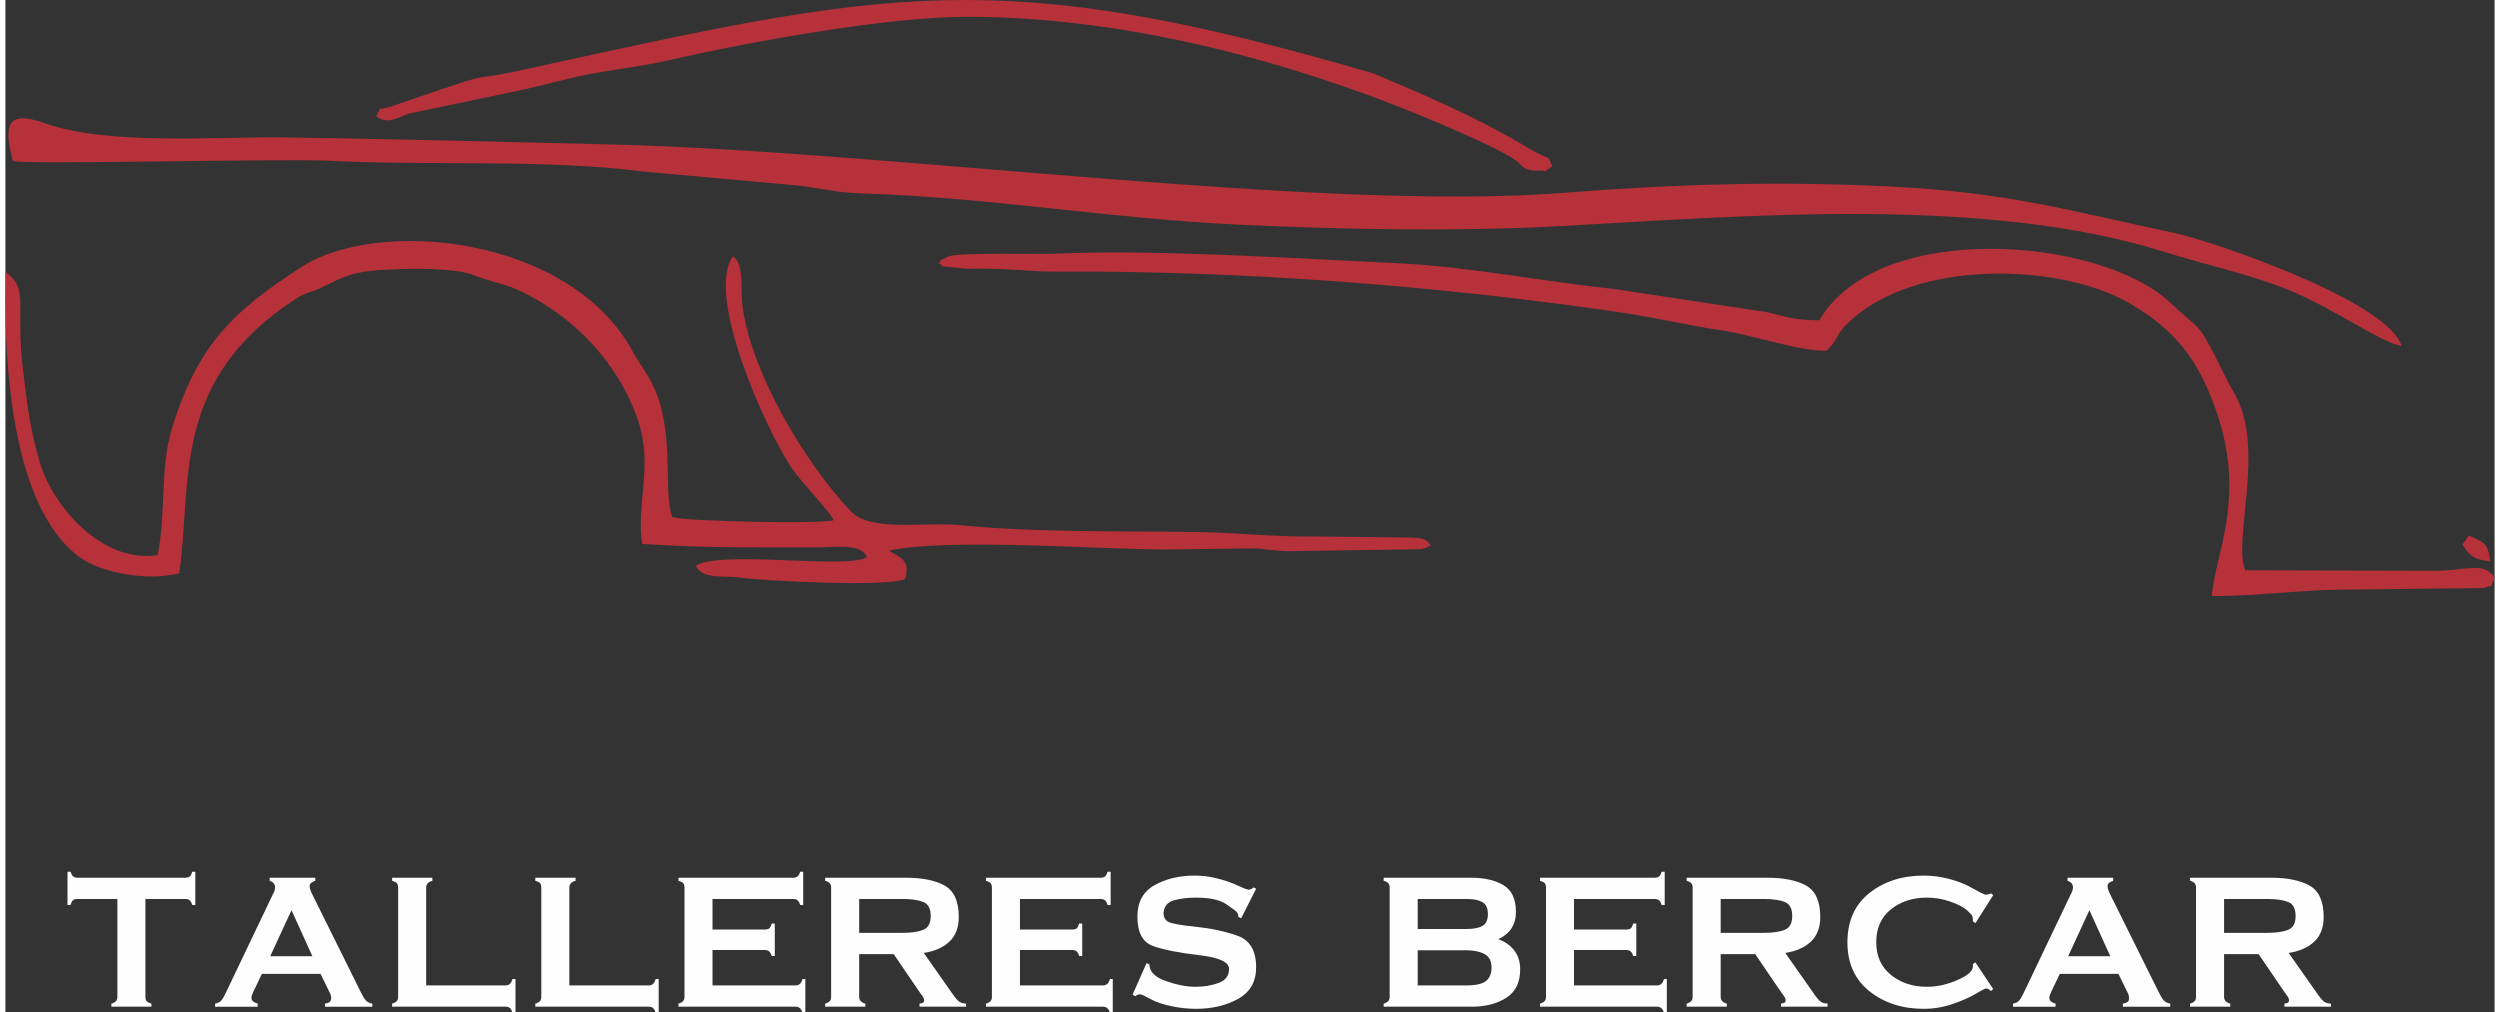 <?xml version="1.0" encoding="UTF-8"?>
<!DOCTYPE svg PUBLIC "-//W3C//DTD SVG 1.1//EN" "http://www.w3.org/Graphics/SVG/1.1/DTD/svg11.dtd">
<!-- Creator: CorelDRAW X8 -->
<svg xmlns="http://www.w3.org/2000/svg" xml:space="preserve" width="200px" height="81px" version="1.1" style="shape-rendering:geometricPrecision; text-rendering:geometricPrecision; image-rendering:optimizeQuality; fill-rule:evenodd; clip-rule:evenodd"
viewBox="0 0 19620783 7980874"
 xmlns:xlink="http://www.w3.org/1999/xlink">
 <rect x="0" y="0" width="19620783" height="7980874" fill="#333333" stroke="none"/>
 <defs>
  <style type="text/css">
   <![CDATA[
    .fil0 {fill:#B7313A}
    .fil1 {fill:#FEFEFE;fill-rule:nonzero}
   ]]>
  </style>
 </defs>
 <g id="Capa_x0020_1">
  <path class="fil0" d="M59167 1269318c94777,30705 2125675,-21239 2486971,-2440 786187,40916 1715167,-14042 2470173,84224l1179359 106732c194763,14444 317598,59826 559706,67206 1013046,30914 1942612,198886 2980008,246525 816258,37488 1703675,55446 2540575,9820 1433313,-78161 3327799,-241876 4749255,206316 324795,102413 667865,173511 979339,301067 348633,142781 744660,424843 883111,437627 -112905,-358270 -1506486,-828823 -1779068,-887173 -868691,-186003 -1335487,-324405 -2265797,-369884 -883952,-43198 -1710641,-17079 -2553091,50127 -1912138,152541 -5331652,-328284 -7513102,-380668 -853076,-20495 -1720816,-43442 -2580943,-55776 -521669,-7478 -1383077,65694 -1879944,-110196 -296956,-105134 -335506,-2013 -256552,296493z"/>
  <path class="fil0" d="M1199342 4375198c-426196,70549 -825749,-375849 -929724,-736816 -80174,-278304 -95399,-435883 -130204,-719115 -62534,-508859 50774,-639429 -136328,-773353 -18579,656923 31865,1834294 576066,2241423 172035,128715 539723,196421 791213,131033 104292,-699181 -78137,-1522247 924064,-2166019 80589,-51762 108745,-43686 183014,-79356 221065,-106220 261176,-140110 630377,-151870 157201,-5002 423488,-4392 565550,40380l40953 16066c6649,2452 13785,6063 20519,8528l245805 74001c452608,185930 849550,577883 1009276,1063917 116785,355343 -20580,652494 29938,963602 571576,35512 851014,24191 1376305,26912 129497,671 348853,-35598 395833,75587 -148113,102536 -1141920,-57654 -1349748,68865 46809,109404 225846,77430 338934,92813 215282,29278 1186362,76429 1311637,11187 40893,-144099 -33316,-167009 -128752,-222187 463173,-101938 1652353,-10284 2176803,-9637l719859 -8821c2135,147 173219,20630 242377,22154l1051974 -15529c58508,-14871 46723,-11260 78442,-31645 -37440,-48627 -42125,-57728 -193262,-60765l-732278 -8223c-314573,4441 -583336,-29339 -903691,-34390 -617324,-9735 -1300317,4295 -1876797,-54250 -277352,-28156 -706293,56446 -862481,-108416 -366286,-386646 -776330,-1081801 -852491,-1600444 -24289,-165265 17958,-333750 -76587,-412021 -219601,299128 244487,1341233 459488,1666467 79052,119578 310352,350939 331688,414912 -71305,31597 -1187204,10528 -1271635,-25460 -68914,-212207 11772,-604636 -117480,-958612 -53714,-147100 -137304,-241242 -191359,-341789 -490572,-912597 -2002352,-1064491 -2612319,-670220 -529611,342326 -819601,607674 -1023184,1279626 -94179,310912 -42576,672818 -111795,991465z"/>
  <path class="fil0" d="M7355596 2079062c7674,5026 19641,1134 24789,11882 5124,10711 18055,8795 25204,10699l169779 16578c79747,-829 154870,-780 234764,1440 167716,4648 312462,21910 466393,21056 1467716,-8100 3014300,110477 4453603,321794 285599,41930 515484,100035 812270,143843 214977,31730 605905,165179 812891,157786 105292,-101071 62692,-117333 170095,-220161 533685,-510994 1678765,-466869 2216671,-154224 366090,212793 553081,453583 696265,884696 222040,668634 -28083,1115460 -45979,1423225 368213,2452 734266,-54434 1123730,-51006l1017072 -11467c105695,-37379 37769,17311 87640,-81675 -81186,-129776 -219966,-56971 -463477,-54494l-1501020 -3709c-102231,-234374 160946,-963956 -84017,-1388639 -106110,-183942 -213635,-449351 -293004,-526329 -82309,-79820 -117443,-102340 -215819,-195189 -547714,-516887 -2299430,-660437 -2765055,139365 -188724,280 -247049,-23093 -403798,-62424l-1206833 -183234c-562341,-58545 -1158840,-177281 -1695465,-202851 -774378,-36891 -1941807,-112734 -2716246,-76100 -117784,5575 -757360,-11906 -840279,20947 -8210,3245 -15102,7051 -22520,10918 -69072,35976 -15493,-4331 -57654,47273z"/>
  <path class="fil0" d="M2922134 916269c92825,68511 158823,13041 266763,-22825l888564 -185809c154895,-33633 396674,-101144 559791,-129874 210098,-37001 400395,-58435 604600,-105463 612432,-141074 1697539,-338313 2330039,-339764 1379063,-3160 2873410,429356 4109557,1008959 67377,31596 177879,88909 228335,125629 33439,24325 60351,87896 183405,77783 96790,-7966 -24777,48663 100145,-33280 -51103,-111697 13004,-22581 -207267,-154968 -374300,-224944 -795263,-405995 -1197891,-576285 -2990511,-876133 -3836462,-658155 -6749215,-20983 -375032,82028 -169900,-1110 -597414,142805l-389806 133046c-145307,50579 -67292,-19543 -129606,81029z"/>
  <path class="fil0" d="M19367427 4291767c65926,102438 90544,114625 219174,133888 -21581,-146746 -38111,-143953 -168681,-205132l-50493 71244z"/>
  <path class="fil1" d="M1103712 7857416c0,13212 2537,23875 7612,32012 5087,8124 18299,15237 39636,21336l0 24387 -315512 0 0 -24387c15237,-4062 26924,-10162 35049,-18287 8137,-8137 12199,-19824 12199,-35061l0 -771254 -315512 0c-13212,0 -23886,2537 -32011,7612 -8125,5087 -15237,18299 -21337,39636l-24386 0 0 -262164 24386 0c4063,15237 10163,26924 18287,35048 8125,8137 19812,12200 35061,12200l852039 0c13212,0 23874,-2538 32011,-7625 8125,-5075 15237,-18287 21337,-39623l24386 0 0 262164 -24386 0c-4062,-15237 -10162,-26924 -18287,-35061 -8137,-8125 -19824,-12187 -35061,-12187l-315511 0 0 771254z"/>
  <path id="1" class="fil1" d="M2021944 7676037l-68597 143269c-5075,12199 -8637,21092 -10662,26680 -2037,5587 -3050,11943 -3050,19055 0,12187 4319,21837 12956,28961 8637,7113 20580,12700 35817,16762l0 24387 -335323 0 0 -24387c21336,-4062 37086,-11687 47248,-22861 10162,-11175 21336,-29474 33536,-54873l373434 -781929c5075,-9150 9394,-18543 12956,-28193 3550,-9662 5331,-19055 5331,-28205 0,-25399 -14225,-42673 -42673,-51823l0 -24386 359709 0 0 24386c-10162,3050 -20067,7625 -29717,13724 -9650,6088 -14481,16250 -14481,30474 0,6100 1013,12712 3050,19824 2025,7113 5587,16762 10662,28962l388684 783442c14224,29473 27180,51066 38867,64778 11687,13725 29217,22618 52579,26680l0 24387 -373434 0 0 -24387c15249,-2037 27180,-6099 35829,-12199 8637,-6088 12956,-15749 12956,-28961 0,-18287 -4575,-35049 -13724,-50298l-70110 -143269 -461843 0zm233203 -501479l-167668 362772 332286 0 -164618 -362772z"/>
  <path id="2" class="fil1" d="M3943110 7767483c27436,0 45223,-16762 53347,-50298l24387 0 0 263689 -24387 0c-4062,-14725 -10162,-26168 -18287,-34036 -8124,-7881 -19811,-11687 -35060,-11687l-894713 0 0 -24387c15237,-4062 26924,-10162 35049,-18287 8137,-8137 12199,-19824 12199,-35061l0 -861188c0,-13212 -2537,-23874 -7624,-32011 -5075,-8125 -18287,-15237 -39624,-21337l0 -24386 317037 0 0 24386c-32524,8125 -48773,25912 -48773,53348l0 771255 626449 0z"/>
  <path id="3" class="fil1" d="M5071683 7767483c27437,0 45223,-16762 53348,-50298l24387 0 0 263689 -24387 0c-4062,-14725 -10162,-26168 -18287,-34036 -8124,-7881 -19811,-11687 -35061,-11687l-894712 0 0 -24387c15237,-4062 26924,-10162 35049,-18287 8137,-8137 12199,-19824 12199,-35061l0 -861188c0,-13212 -2537,-23874 -7624,-32011 -5075,-8125 -18287,-15237 -39624,-21337l0 -24386 317037 0 0 24386c-32524,8125 -48773,25912 -48773,53348l0 771255 626448 0z"/>
  <path id="4" class="fil1" d="M5573808 7767483l653885 0c28462,0 46748,-16762 54873,-50298l22862 0 0 263689 -22862 0c-4062,-13712 -10418,-24887 -19055,-33280 -8637,-8381 -20568,-12443 -35818,-12443l-922148 0 0 -24387c15237,-4062 26924,-10162 35049,-18287 8137,-8137 12199,-19824 12199,-35061l0 -861188c0,-13212 -2538,-23874 -7625,-32011 -5075,-8125 -18286,-15237 -39623,-21337l0 -24386 905387 0c15237,0 26924,-3806 35061,-11431 8124,-7625 14224,-19556 18286,-35817l24387 0 0 262164 -24387 0c-4062,-15237 -10162,-26924 -18286,-35061 -8137,-8125 -19824,-12187 -35061,-12187l-637124 0 0 240827 413058 0c13212,0 23887,-2538 32011,-7625 8125,-5075 15237,-18287 21337,-39623l24386 0 0 256064 -24386 0c-4062,-15237 -10162,-26924 -18287,-35061 -8125,-8125 -19812,-12187 -35061,-12187l-413058 0 0 278926z"/>
  <path id="5" class="fil1" d="M6729819 7857416c0,27437 16249,45223 48773,53348l0 24387 -317037 0 0 -24387c15237,-4062 26924,-10162 35049,-18287 8137,-8137 12199,-19824 12199,-35061l0 -861188c0,-15237 -3806,-26924 -11431,-35061 -7624,-8125 -19567,-14224 -35817,-18287l0 -24386 635598 0c131082,0 233459,20836 307131,62497 73672,41661 110502,123970 110502,246915 0,83334 -24643,148112 -73916,194348 -49286,46235 -116614,75953 -201960,89165l198141 281975c29474,43698 52336,74185 68597,91459 16250,17274 38611,25911 67060,25911l0 24387 -367334 0 0 -24387c8124,-1012 16261,-3050 24386,-6099 8125,-3050 12199,-9650 12199,-19812 0,-10162 -5343,-22606 -16005,-37342 -10418,-14737 -17274,-24131 -20580,-28205l-203486 -298738 -272069 0 0 336848zm344473 -504516c67059,0 120407,-7881 160043,-23630 39623,-15749 59447,-52079 59447,-108977 0,-57922 -19568,-94764 -58691,-110514 -39123,-15749 -92715,-23617 -160799,-23617l-344473 0 0 266738 344473 0z"/>
  <path id="6" class="fil1" d="M7997099 7767483l653885 0c28461,0 46748,-16762 54873,-50298l22861 0 0 263689 -22861 0c-4063,-13712 -10419,-24887 -19056,-33280 -8637,-8381 -20568,-12443 -35817,-12443l-922149 0 0 -24387c15237,-4062 26924,-10162 35049,-18287 8137,-8137 12199,-19824 12199,-35061l0 -861188c0,-13212 -2537,-23874 -7624,-32011 -5075,-8125 -18287,-15237 -39624,-21337l0 -24386 905387 0c15237,0 26924,-3806 35061,-11431 8125,-7625 14224,-19556 18287,-35817l24386 0 0 262164 -24386 0c-4063,-15237 -10162,-26924 -18287,-35061 -8137,-8125 -19824,-12187 -35061,-12187l-637123 0 0 240827 413058 0c13212,0 23886,-2538 32011,-7625 8125,-5075 15237,-18287 21336,-39623l24387 0 0 256064 -24387 0c-4062,-15237 -10162,-26924 -18286,-35061 -8125,-8125 -19812,-12187 -35061,-12187l-413058 0 0 278926z"/>
  <path id="7" class="fil1" d="M9740691 7238580l-22093 -11687c0,-14737 -3306,-26424 -9918,-35305 -6600,-8893 -35305,-30486 -86116,-64778 -50810,-34305 -129557,-51323 -236252,-51323 -68085,0 -126764,7112 -176049,21337 -49285,14224 -76465,46748 -81540,97302 0,34548 12699,58679 38098,72403 25411,13712 97558,26668 216441,38611 118895,12187 227872,35561 326943,70109 99083,34549 148612,117627 148612,249465 0,113564 -47504,196629 -142513,248964 -95008,52079 -204497,78235 -328467,78235 -67072,0 -132095,-6856 -195104,-20324 -62998,-13456 -112796,-29462 -149369,-48005 -36586,-18543 -60460,-30998 -71647,-36842 -11175,-6087 -21337,-9137 -30474,-9137 -11187,0 -22874,5075 -35061,15237l-21337 -12187 109746 -248452 22861 9137c0,56910 42674,100608 128289,131094 85603,30474 164105,45723 235240,45723 67316,0 128288,-10162 182648,-30486 54617,-20324 81797,-57154 81797,-111014 0,-53860 -79259,-89677 -237521,-107964 -158262,-18287 -278682,-42173 -361235,-71635 -82565,-29473 -123726,-106951 -123726,-232702 0,-113552 44711,-195861 134132,-246671 89421,-50554 195860,-75953 318818,-75953 56910,0 114320,7112 172242,21593 57923,14480 104658,29717 140232,45723 35561,15749 60203,26668 73415,32267 13200,5844 26412,9650 39624,11675 4831,0 10674,-1513 17274,-4563 6612,-3050 13468,-7624 20580,-13724l19556 10674 -118126 233203z"/>
  <path id="8" class="fil1" d="M11940026 7640976c0,102633 -36574,177317 -109734,224065 -73171,46736 -164117,70110 -272838,70110l-693521 0 0 -24387c15237,-4062 26924,-10162 35049,-18287 8137,-8137 12199,-19824 12199,-35061l0 -861188c0,-15237 -3806,-26924 -11430,-35061 -7625,-8125 -19568,-14224 -35818,-18287l0 -24386 687421 0c105683,0 191286,19555 256833,58679 65535,39123 98315,109489 98315,211109 0,99584 -46236,171218 -138707,214916 54873,20324 97290,50554 127276,90690 29974,40136 44955,89165 44955,147088zm-417633 -318562c50810,0 90690,-7881 119651,-23630 28962,-15749 43442,-46992 43442,-93740 0,-46736 -14480,-78234 -43442,-94496 -28961,-16262 -68841,-24386 -119651,-24386l-390196 0 0 236252 390196 0zm-12187 445069c80272,0 134376,-12187 162324,-36574 27949,-24386 41917,-58435 41917,-102133 0,-53848 -19055,-90433 -57153,-109733 -38111,-19311 -87140,-28961 -147088,-28961l-378009 0 0 277401 378009 0z"/>
  <path id="9" class="fil1" d="M12364416 7767483l653885 0c28462,0 46748,-16762 54873,-50298l22862 0 0 263689 -22862 0c-4062,-13712 -10418,-24887 -19055,-33280 -8637,-8381 -20568,-12443 -35818,-12443l-922148 0 0 -24387c15237,-4062 26924,-10162 35049,-18287 8137,-8137 12199,-19824 12199,-35061l0 -861188c0,-13212 -2538,-23874 -7625,-32011 -5075,-8125 -18287,-15237 -39623,-21337l0 -24386 905387 0c15237,0 26924,-3806 35060,-11431 8125,-7625 14225,-19556 18287,-35817l24387 0 0 262164 -24387 0c-4062,-15237 -10162,-26924 -18287,-35061 -8136,-8125 -19823,-12187 -35060,-12187l-637124 0 0 240827 413058 0c13212,0 23886,-2538 32011,-7625 8125,-5075 15237,-18287 21337,-39623l24386 0 0 256064 -24386 0c-4062,-15237 -10162,-26924 -18287,-35061 -8125,-8125 -19812,-12187 -35061,-12187l-413058 0 0 278926z"/>
  <path id="10" class="fil1" d="M13520427 7857416c0,27437 16249,45223 48773,53348l0 24387 -317037 0 0 -24387c15237,-4062 26924,-10162 35049,-18287 8137,-8137 12199,-19824 12199,-35061l0 -861188c0,-15237 -3806,-26924 -11431,-35061 -7624,-8125 -19568,-14224 -35817,-18287l0 -24386 635598 0c131082,0 233459,20836 307131,62497 73672,41661 110502,123970 110502,246915 0,83334 -24643,148112 -73916,194348 -49286,46235 -116614,75953 -201960,89165l198141 281975c29474,43698 52336,74185 68597,91459 16250,17274 38611,25911 67060,25911l0 24387 -367334 0 0 -24387c8124,-1012 16261,-3050 24386,-6099 8125,-3050 12199,-9650 12199,-19812 0,-10162 -5343,-22606 -16005,-37342 -10418,-14737 -17274,-24131 -20580,-28205l-203486 -298738 -272069 0 0 336848zm344473 -504516c67059,0 120407,-7881 160043,-23630 39623,-15749 59447,-52079 59447,-108977 0,-57922 -19568,-94764 -58691,-110514 -39123,-15749 -92715,-23617 -160799,-23617l-344473 0 0 266738 344473 0z"/>
  <path id="11" class="fil1" d="M15668707 7796444l-18299 15249c-5075,-4074 -10406,-8393 -15993,-12955 -5600,-4575 -11943,-6869 -19056,-6869 -5087,0 -10674,1269 -16774,3819 -6087,2537 -31242,16505 -75440,42161 -44211,25667 -102634,51066 -175293,76221 -72647,25143 -148100,37843 -226347,37843 -169692,0 -312461,-46236 -428306,-138451 -115833,-92459 -173756,-221259 -173756,-386634 0,-166399 57667,-295456 172999,-387414 115333,-91703 258358,-137682 429063,-137682 69098,0 136170,8881 201204,26668 65035,17530 117102,37342 156225,58935 39123,21336 67572,36842 85359,45979 17787,8893 32267,15505 43442,19312 9149,0 17530,-1269 25155,-4063 7612,-2537 13456,-4831 17518,-6612l18299 13724 -140231 221016 -19812 -14481c0,-19055 -1525,-32779 -4575,-41416 -3050,-8638 -18043,-24387 -44967,-48005 -26924,-23374 -69853,-45479 -128800,-66059 -58935,-20825 -120408,-31243 -184430,-31243 -112783,0 -207548,30999 -284269,92727 -76710,61985 -115077,148100 -115077,258614 0,109489 38611,195348 115845,257846 77222,62241 171731,93483 283501,93483 80284,0 160812,-17786 241596,-53347 80784,-35562 121176,-71135 121176,-106696l0 -19812 19812 -12199 140231 210341z"/>
  <path id="12" class="fil1" d="M16193682 7676037l-68597 143269c-5075,12199 -8637,21092 -10662,26680 -2038,5587 -3050,11943 -3050,19055 0,12187 4318,21837 12955,28961 8638,7113 20581,12700 35818,16762l0 24387 -335324 0 0 -24387c21337,-4062 37086,-11687 47248,-22861 10162,-11175 21337,-29474 33536,-54873l373435 -781929c5074,-9150 9393,-18543 12955,-28193 3550,-9662 5331,-19055 5331,-28205 0,-25399 -14224,-42673 -42673,-51823l0 -24386 359710 0 0 24386c-10162,3050 -20068,7625 -29718,13724 -9649,6088 -14480,16250 -14480,30474 0,6100 1012,12712 3050,19824 2025,7113 5587,16762 10662,28962l388683 783442c14225,29473 27180,51066 38867,64778 11687,13725 29218,22618 52580,26680l0 24387 -373435 0 0 -24387c15250,-2037 27180,-6099 35830,-12199 8637,-6088 12956,-15749 12956,-28961 0,-18287 -4575,-35049 -13725,-50298l-70109 -143269 -461843 0zm233202 -501479l-167667 362772 332285 0 -164618 -362772z"/>
  <path id="13" class="fil1" d="M17488398 7857416c0,27437 16250,45223 48773,53348l0 24387 -317036 0 0 -24387c15237,-4062 26924,-10162 35049,-18287 8136,-8137 12199,-19824 12199,-35061l0 -861188c0,-15237 -3806,-26924 -11431,-35061 -7625,-8125 -19568,-14224 -35817,-18287l0 -24386 635598 0c131082,0 233459,20836 307131,62497 73672,41661 110501,123970 110501,246915 0,83334 -24642,148112 -73915,194348 -49286,46235 -116614,75953 -201961,89165l198142 281975c29474,43698 52335,74185 68597,91459 16250,17274 38611,25911 67060,25911l0 24387 -367335 0 0 -24387c8125,-1012 16262,-3050 24387,-6099 8125,-3050 12199,-9650 12199,-19812 0,-10162 -5343,-22606 -16005,-37342 -10419,-14737 -17275,-24131 -20581,-28205l-203485 -298738 -272070 0 0 336848zm344473 -504516c67060,0 120408,-7881 160044,-23630 39623,-15749 59447,-52079 59447,-108977 0,-57922 -19568,-94764 -58691,-110514 -39123,-15749 -92715,-23617 -160800,-23617l-344473 0 0 266738 344473 0z"/>
 </g>
</svg>

